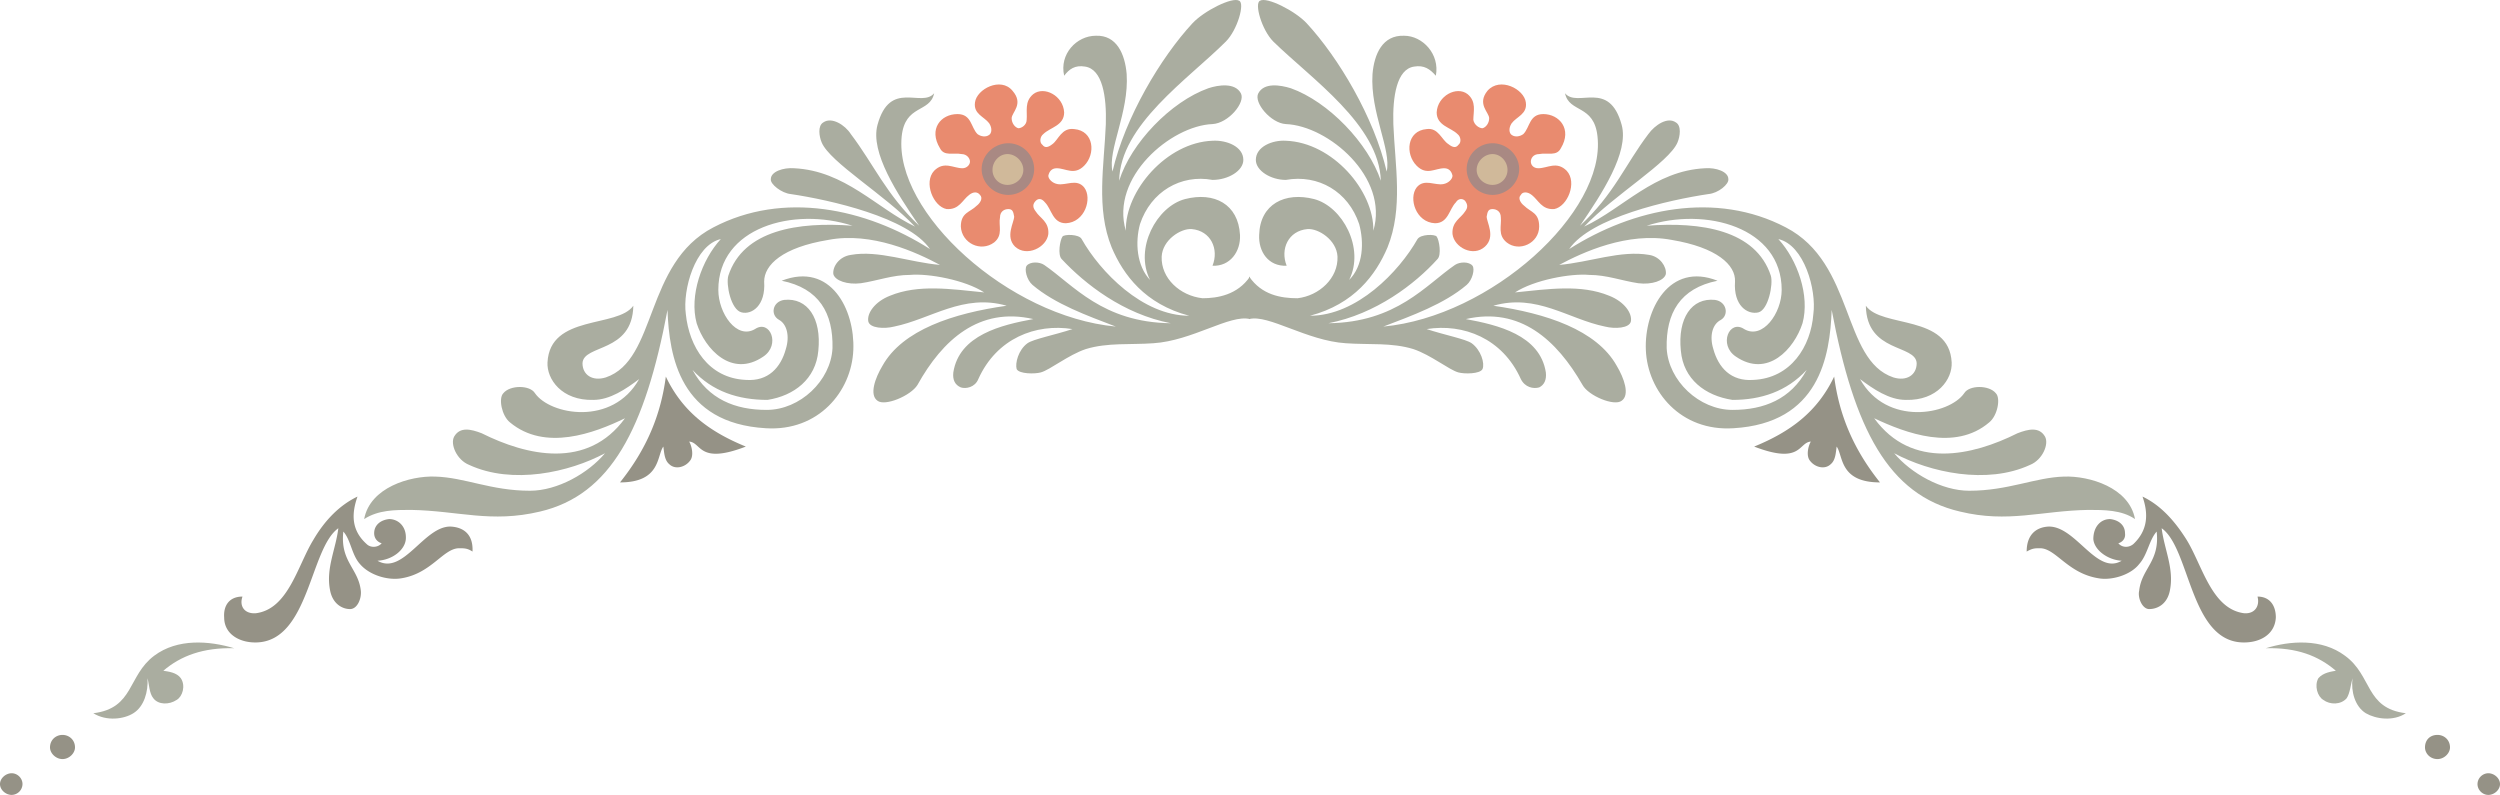 <svg height="91.574" viewBox="0 0 216 68.68" width="288" xmlns="http://www.w3.org/2000/svg"><path style="fill:#959286" d="M189.638 454.497c0-.504.504-.936 1.008-.936s.936.432.936.936a.953.953 0 0 1-.936.936c-.504 0-1.008-.432-1.008-.936zm216 0c0-.504-.504-.936-1.008-.936a.953.953 0 0 0-.936.936c0 .504.432.936.936.936s1.008-.432 1.008-.936zm-211.68-3.168c0-.648.504-1.08 1.08-1.08.576 0 1.08.432 1.08 1.08 0 .504-.504 1.008-1.08 1.008-.576 0-1.08-.504-1.08-1.008zm207.36 0c0-.648-.504-1.08-1.08-1.08-.648 0-1.08.432-1.08 1.08 0 .504.432 1.008 1.08 1.008.576 0 1.08-.504 1.08-1.008zm-180.792-21.672c-1.512.72-2.808 2.016-3.816 3.744-1.368 2.232-2.16 5.976-4.968 6.336-1.008.072-1.44-.648-1.152-1.44-1.152 0-1.656.792-1.584 1.8 0 1.512 1.44 2.232 2.88 2.16 4.464-.216 4.536-8.136 6.984-9.864-.216 1.8-1.08 3.456-.72 5.328.216 1.224 1.08 1.656 1.728 1.656.648 0 1.008-.936.936-1.584-.216-1.944-1.8-2.52-1.512-5.112.648.72.72 2.016 1.44 2.808.792.936 2.376 1.44 3.6 1.224 2.592-.432 3.6-2.592 4.968-2.592.432 0 .72 0 1.152.288.072-1.368-.648-2.088-1.872-2.16-2.304-.072-4.104 4.248-6.336 2.952 1.296-.072 2.376-.936 2.448-1.872.072-1.08-.648-1.728-1.44-1.728-.72.072-1.296.504-1.296 1.224 0 .504.36.792.648.864-.288.36-.936.432-1.296.072-1.368-1.224-1.296-2.664-.792-4.104zm154.224 0c1.512.72 2.736 2.016 3.816 3.744 1.368 2.232 2.16 5.976 4.968 6.336.936.072 1.368-.648 1.152-1.44 1.08 0 1.584.792 1.584 1.8-.072 1.512-1.44 2.232-2.952 2.16-4.464-.216-4.464-8.136-6.912-9.864.216 1.8 1.08 3.456.72 5.328-.216 1.224-1.08 1.656-1.8 1.656-.576 0-1.008-.936-.864-1.584.216-1.944 1.8-2.52 1.512-5.112-.648.72-.792 2.016-1.512 2.808-.72.936-2.376 1.44-3.528 1.224-2.664-.432-3.672-2.592-5.04-2.592-.432 0-.648 0-1.152.288 0-1.368.72-2.088 1.872-2.16 2.376-.072 4.176 4.248 6.336 2.952-1.224-.072-2.376-.936-2.448-1.872 0-1.08.648-1.728 1.44-1.728.72.072 1.296.504 1.296 1.224.072.504-.288.792-.576.864.288.36.864.432 1.296.072 1.296-1.224 1.296-2.664.792-4.104zm-127.584-10.368c-.432 3.312-1.656 6.264-3.96 9.144 3.528 0 3.168-2.304 3.744-3.096.072.432.072 1.152.504 1.512.504.504 1.368.288 1.8-.288.36-.432.144-1.296-.072-1.656 1.08.072.792 2.016 4.896.432-3.168-1.296-5.472-3.024-6.912-6.048zm100.944 0c.432 3.312 1.656 6.264 3.96 9.144-3.528 0-3.168-2.304-3.744-3.096-.072.432-.072 1.152-.504 1.512-.504.504-1.368.288-1.8-.288-.36-.432-.144-1.296.072-1.656-1.08.072-.792 2.016-4.896.432 3.168-1.296 5.472-3.024 6.912-6.048z" transform="translate(-189.638 -386.753)"/><path style="fill:#e98b6f" d="M274.31 403.593c.288.288 0 .72-.288.936-.576.576-1.368.576-1.368 1.8.072 1.44 1.728 2.232 2.88 1.368.792-.648.36-1.44.504-2.16 0-.504.36-.72.72-.72s.432.216.504.648c0 .504-.792 1.728.072 2.592 1.008.936 2.736.072 2.88-1.08.072-1.08-.72-1.368-1.08-1.944-.288-.36-.288-.648 0-.936.216-.216.504-.216.792.144.576.576.648 1.8 1.8 1.8 1.656-.072 2.304-2.16 1.584-3.096-.648-.792-1.584-.144-2.304-.288-.432-.072-.792-.432-.792-.72.072-.36.288-.648.72-.648.792 0 1.512.648 2.376-.216 1.008-1.008.864-3.024-.864-3.168-1.08-.144-1.368.936-1.872 1.296-.36.288-.648.36-.864.072-.288-.216-.216-.72.072-.936.576-.576 1.8-.72 1.8-1.872-.072-1.44-1.728-2.304-2.664-1.584-.792.648-.504 1.512-.576 2.232 0 .432-.432.72-.72.72-.288-.072-.576-.432-.576-.864 0-.504 1.08-1.224.072-2.376-1.008-1.224-3.096-.144-3.24 1.008-.144 1.008.792 1.224 1.224 1.8.288.432.216.864 0 1.008-.288.216-.72.144-1.008-.072-.576-.576-.504-1.728-1.728-1.728-1.44 0-2.52 1.296-1.512 2.952.36.72 1.152.36 1.872.504.432 0 .72.36.72.648 0 .288-.288.576-.648.576-.792 0-1.584-.648-2.448.216-.936 1.008-.072 3.096 1.08 3.312 1.08.072 1.368-.792 1.944-1.224.36-.288.72-.288.936 0zm46.728 0c-.288.288 0 .72.288.936.576.576 1.296.576 1.296 1.8 0 1.44-1.728 2.232-2.808 1.368-.792-.648-.432-1.44-.504-2.16 0-.504-.36-.72-.72-.72s-.432.216-.504.648c0 .504.792 1.728-.144 2.592-1.008.936-2.664.072-2.808-1.08-.072-1.08.72-1.368 1.08-1.944.288-.36.216-.648 0-.936-.216-.216-.576-.216-.792.144-.576.576-.648 1.8-1.8 1.8-1.656-.072-2.304-2.16-1.584-3.096.648-.792 1.584-.144 2.304-.288.432-.072.792-.432.792-.72-.072-.36-.288-.648-.72-.648-.792 0-1.512.648-2.376-.216-1.008-1.008-.864-3.024.864-3.168 1.008-.144 1.296.936 1.872 1.296.36.288.648.36.864.072.288-.216.216-.72-.072-.936-.576-.576-1.8-.72-1.8-1.872.072-1.44 1.728-2.304 2.664-1.584.792.648.504 1.512.504 2.232.072.432.504.72.792.72.288-.072.576-.432.576-.864 0-.504-1.08-1.224-.144-2.376 1.08-1.224 3.168-.144 3.312 1.008.144 1.008-.792 1.224-1.224 1.8-.288.432-.216.864 0 1.008.288.216.72.144 1.008-.072.576-.576.504-1.728 1.728-1.728 1.368 0 2.52 1.296 1.512 2.952-.36.72-1.152.36-1.872.504-.504 0-.72.36-.72.648 0 .288.216.576.648.576.792 0 1.584-.648 2.448.216.936 1.008.072 3.096-1.08 3.312-1.08.072-1.368-.792-1.944-1.224-.36-.288-.792-.288-.936 0z" transform="translate(-189.638 -386.753)"/><path style="fill:#aaada0" d="M209.87 442.76c-2.16-.647-4.896-.863-6.912.649-2.304 1.728-1.728 4.536-5.256 4.968 1.152.72 2.664.504 3.456 0 .936-.576 1.296-1.872 1.224-3.024.144.504.144 1.296.504 1.728.432.576 1.368.576 2.016.144.504-.288.792-1.224.36-1.872-.36-.504-1.08-.576-1.512-.648 1.512-1.296 3.456-2.016 6.12-1.944zm175.536 0c2.088-.647 4.824-.863 6.84.649 2.376 1.728 1.728 4.536 5.256 4.968-1.08.72-2.592.504-3.456 0-.936-.576-1.296-1.872-1.152-3.024-.144.504-.216 1.296-.504 1.728-.504.576-1.44.576-2.016.144-.504-.288-.792-1.224-.432-1.872.432-.504 1.152-.576 1.512-.648-1.512-1.296-3.384-2.016-6.048-1.944zm-87.768-28.44v-3.671c-1.08 1.584-2.808 1.872-4.104 1.872-1.944-.216-3.6-1.728-3.528-3.6.072-1.44 1.656-2.448 2.592-2.376 1.656.144 2.376 1.728 1.8 3.168 1.512.072 2.448-1.224 2.376-2.664-.144-2.664-2.232-3.744-4.752-3.096-2.448.648-4.392 4.248-3.024 6.984-1.152-1.224-1.296-3.24-.864-4.824.936-2.808 3.528-4.32 6.264-3.816 1.368 0 2.664-.792 2.664-1.728 0-1.152-1.44-1.728-2.664-1.656-3.96.144-7.56 4.32-7.488 7.776-1.368-4.608 3.888-9.072 7.488-9.216 1.368-.072 2.88-1.872 2.448-2.664-.504-.936-1.944-.72-2.808-.432-3.24 1.152-6.696 4.752-7.704 7.992.072-4.824 5.976-8.784 9.216-12.024 1.008-1.008 1.656-3.312 1.152-3.528-.576-.36-3.024.864-4.032 1.944-2.736 2.952-5.832 8.136-6.912 12.816-.432-1.872 1.44-5.112 1.224-8.424-.144-1.728-.864-3.384-2.664-3.312-1.656 0-3.168 1.584-2.736 3.456.432-.576.936-.936 1.8-.792 1.512.216 1.872 2.592 1.8 4.968-.144 3.6-.864 7.272.504 10.656 1.008 2.376 2.88 4.896 6.696 5.904-4.032 0-7.704-3.816-9.288-6.624-.216-.432-1.512-.432-1.656-.216-.216.288-.432 1.584-.072 1.944 2.016 2.16 5.328 4.752 9.432 5.544-5.904-.072-8.424-3.312-10.944-5.04-.432-.288-1.224-.288-1.512.072-.216.288 0 1.224.504 1.656 1.944 1.656 4.752 2.664 7.2 3.6-9.288-.864-19.152-9.864-18.504-16.416.288-2.808 2.448-2.016 2.808-3.744-1.08 1.296-3.816-1.224-4.896 2.736-.648 2.376 1.728 5.976 3.6 8.712-2.88-2.736-3.888-5.256-5.904-7.92-.504-.792-1.656-1.512-2.376-1.008-.504.288-.36 1.224-.144 1.728.72 1.728 5.472 4.536 8.064 7.272-3.312-1.584-6.048-4.824-10.44-5.04-.936-.072-2.016.288-2.016.936-.072.432.936 1.224 1.728 1.296 3.384.504 10.152 2.016 12.024 4.752-5.544-3.528-12.672-5.04-18.72-1.872-5.976 3.096-4.824 11.448-9.288 12.96-1.152.36-2.016-.216-2.016-1.224.072-1.656 4.32-.864 4.392-4.968-1.368 1.944-7.2.72-7.416 4.896-.072 1.44 1.224 3.312 3.96 3.24 1.44 0 2.808-.936 3.96-1.8-2.304 4.104-7.704 3.096-9 1.224-.432-.72-2.16-.72-2.736 0-.432.432-.144 1.944.576 2.52 3.024 2.52 7.272.936 9.936-.36-3.24 4.464-8.496 3.24-12.384 1.296-.936-.36-1.872-.576-2.376.288-.36.648.216 2.016 1.296 2.448 3.744 1.728 8.64.648 11.736-1.008-1.44 1.728-4.104 3.24-6.48 3.24-3.384 0-5.616-1.152-8.208-1.224-2.16-.072-5.616.936-6.12 3.672 1.224-.792 2.664-.792 4.032-.792 4.104.072 6.912 1.152 11.16.144 6.12-1.44 9.072-7.128 11.016-17.424.144 4.032 1.08 9.792 8.496 10.224 4.536.288 7.416-3.168 7.56-6.768.144-3.456-1.944-7.632-6.192-5.976 3.24.648 4.464 2.808 4.392 5.832-.144 2.808-2.808 5.328-5.688 5.328-2.736 0-5.04-.936-6.408-3.456 1.728 1.872 3.96 2.592 6.48 2.592 2.304-.36 4.176-1.8 4.392-4.248.288-2.808-.936-4.608-2.952-4.392-1.008.144-1.224 1.296-.432 1.728.648.36.936 1.368.576 2.52-.432 1.584-1.512 2.808-3.456 2.664-3.24-.144-4.896-2.88-5.184-5.688-.288-2.088.792-5.976 3.024-6.48-1.656 1.8-2.736 4.896-2.088 7.272.72 2.232 3.024 4.752 5.76 2.88 1.512-1.008.576-3.24-.72-2.376-1.584.936-3.168-1.368-3.168-3.384 0-5.4 6.48-7.2 11.592-5.544-4.68-.36-9.432.36-10.728 4.32-.216.72.216 2.952 1.152 3.168.864.216 2.088-.576 1.944-2.664 0-1.44 1.584-2.952 5.544-3.6 3.744-.72 7.632 1.08 9.648 2.16-2.592-.216-5.328-1.296-7.704-.864-1.008.144-1.584 1.008-1.512 1.656.144.576 1.224.936 2.376.792 1.44-.216 2.736-.72 4.248-.72 1.584-.144 4.752.432 6.408 1.512-2.88-.288-5.688-.72-8.136.288-1.296.504-2.016 1.512-1.872 2.232.144.576 1.368.648 2.232.432 3.168-.648 5.976-2.88 9.72-1.8-4.608.648-9 2.088-10.728 5.184-.648 1.08-1.152 2.52-.432 3.024.648.504 2.88-.432 3.456-1.368 2.16-3.888 5.328-6.768 10.008-5.688-2.736.504-6.408 1.368-6.912 4.608-.072.648.144 1.08.648 1.296.432.144 1.224 0 1.512-.72 1.584-3.528 4.968-4.824 8.136-4.32-1.512.504-3.384.864-3.888 1.224-.792.576-1.08 1.728-.936 2.232.216.432 1.584.432 2.088.288.792-.216 2.376-1.512 3.888-2.016 1.872-.576 3.888-.36 5.832-.504 3.384-.216 6.624-2.52 8.352-2.088z" transform="translate(-189.638 -386.753)"/><path style="fill:#aaada0" d="M297.566 414.32c0-1.151.072-2.591 0-3.671 1.08 1.584 2.736 1.872 4.176 1.872 1.872-.216 3.528-1.728 3.456-3.6-.072-1.44-1.656-2.448-2.592-2.376-1.656.144-2.376 1.728-1.8 3.168-1.584.072-2.448-1.224-2.376-2.664.072-2.664 2.232-3.744 4.752-3.096 2.448.648 4.392 4.248 3.024 6.984 1.224-1.224 1.296-3.24.864-4.824-.936-2.808-3.528-4.32-6.336-3.816-1.296 0-2.592-.792-2.592-1.728 0-1.152 1.44-1.728 2.592-1.656 4.032.144 7.632 4.32 7.56 7.776 1.368-4.608-3.888-9.072-7.56-9.216-1.296-.072-2.808-1.872-2.376-2.664.504-.936 1.872-.72 2.808-.432 3.24 1.152 6.696 4.752 7.776 7.992-.144-4.824-5.976-8.784-9.288-12.024-1.008-1.008-1.656-3.312-1.152-3.528.576-.36 3.024.864 4.032 1.944 2.736 2.952 5.832 8.136 6.912 12.816.432-1.872-1.44-5.112-1.224-8.424.144-1.728.864-3.384 2.736-3.312 1.584 0 3.096 1.584 2.736 3.456-.504-.576-1.008-.936-1.872-.792-1.512.216-1.872 2.592-1.8 4.968.144 3.6.864 7.272-.504 10.656-1.008 2.376-2.88 4.896-6.696 5.904 4.032 0 7.704-3.816 9.288-6.624.288-.432 1.512-.432 1.656-.216.216.288.432 1.584.072 1.944-1.944 2.16-5.328 4.752-9.432 5.544 5.904-.072 8.424-3.312 10.944-5.04.432-.288 1.224-.288 1.512.072.216.288 0 1.224-.504 1.656-1.944 1.656-4.752 2.664-7.2 3.6 9.288-.864 19.224-9.864 18.504-16.416-.288-2.808-2.448-2.016-2.808-3.744 1.08 1.296 3.816-1.224 4.896 2.736.648 2.376-1.728 5.976-3.6 8.712 2.952-2.736 3.888-5.256 5.904-7.92.576-.792 1.656-1.512 2.376-1.008.504.288.36 1.224.144 1.728-.72 1.728-5.472 4.536-8.064 7.272 3.384-1.584 6.048-4.824 10.44-5.04.936-.072 2.016.288 2.016.936.072.432-.864 1.224-1.728 1.296-3.384.504-10.152 2.016-12.024 4.752 5.544-3.528 12.672-5.04 18.72-1.872 5.976 3.096 4.824 11.448 9.288 12.96 1.152.36 2.016-.216 2.016-1.224-.072-1.656-4.32-.864-4.392-4.968 1.368 1.944 7.2.72 7.416 4.896.072 1.44-1.224 3.312-3.96 3.24-1.44 0-2.808-.936-3.96-1.8 2.304 4.104 7.704 3.096 9 1.224.432-.72 2.16-.72 2.736 0 .432.432.144 1.944-.576 2.52-2.952 2.52-7.2.936-9.936-.36 3.24 4.464 8.496 3.24 12.384 1.296.936-.36 1.872-.576 2.376.288.36.648-.216 2.016-1.296 2.448-3.744 1.728-8.64.648-11.736-1.008 1.44 1.728 4.104 3.24 6.48 3.24 3.384 0 5.688-1.152 8.208-1.224 2.16-.072 5.616.936 6.12 3.672-1.152-.792-2.664-.792-4.032-.792-4.104.072-6.912 1.152-11.088.144-6.192-1.44-9.144-7.128-11.088-17.424-.144 4.032-1.08 9.792-8.496 10.224-4.536.288-7.416-3.168-7.56-6.768-.144-3.456 2.016-7.632 6.192-5.976-3.24.648-4.464 2.808-4.392 5.832.144 2.808 2.808 5.328 5.688 5.328 2.736 0 5.04-.936 6.408-3.456-1.728 1.872-3.96 2.592-6.408 2.592-2.376-.36-4.248-1.8-4.464-4.248-.288-2.808.936-4.608 2.952-4.392 1.008.144 1.224 1.296.504 1.728-.72.36-1.008 1.368-.648 2.52.432 1.584 1.512 2.808 3.456 2.664 3.24-.144 4.968-2.88 5.184-5.688.288-2.088-.792-5.976-3.024-6.48 1.656 1.8 2.736 4.896 2.088 7.272-.72 2.232-3.024 4.752-5.76 2.88-1.512-1.008-.576-3.24.72-2.376 1.584.936 3.24-1.368 3.24-3.384 0-5.4-6.552-7.2-11.664-5.544 4.68-.36 9.432.36 10.728 4.32.216.72-.216 2.952-1.08 3.168-.936.216-2.16-.576-2.016-2.664.072-1.44-1.584-2.952-5.472-3.6-3.816-.72-7.704 1.08-9.72 2.16 2.592-.216 5.328-1.296 7.776-.864.936.144 1.512 1.008 1.44 1.656-.144.576-1.224.936-2.376.792-1.44-.216-2.736-.72-4.248-.72-1.584-.144-4.752.432-6.408 1.512 2.88-.288 5.688-.72 8.136.288 1.296.504 2.016 1.512 1.872 2.232-.144.576-1.368.648-2.232.432-3.168-.648-5.904-2.88-9.648-1.8 4.536.648 8.928 2.088 10.656 5.184.648 1.08 1.152 2.52.432 3.024-.648.504-2.88-.432-3.384-1.368-2.232-3.888-5.4-6.768-10.08-5.688 2.736.504 6.408 1.368 6.912 4.608.072.648-.144 1.08-.576 1.296-.504.144-1.224 0-1.584-.72-1.584-3.528-4.968-4.824-8.136-4.32 1.512.504 3.384.864 3.888 1.224.792.576 1.152 1.728.936 2.232-.216.432-1.584.432-2.088.288-.792-.216-2.376-1.512-3.888-2.016-1.872-.576-3.816-.36-5.832-.504-3.384-.216-6.696-2.52-8.352-2.088z" transform="translate(-189.638 -386.753)"/><path style="fill:#a98983" d="M274.454 401.36c0-1.223 1.08-2.231 2.304-2.231a2.243 2.243 0 0 1 2.232 2.232 2.243 2.243 0 0 1-2.232 2.232c-1.224 0-2.304-1.008-2.304-2.232zm46.44 0c0-1.223-1.08-2.231-2.304-2.231a2.243 2.243 0 0 0-2.232 2.232 2.243 2.243 0 0 0 2.232 2.232c1.224 0 2.304-1.008 2.304-2.232z" transform="translate(-189.638 -386.753)"/><path style="fill:#d0b99a" d="M275.39 401.433c0-.72.576-1.368 1.296-1.368.72 0 1.368.648 1.368 1.368 0 .72-.648 1.296-1.368 1.296a1.29 1.29 0 0 1-1.296-1.296zm44.496 0c0-.72-.576-1.368-1.296-1.368-.72 0-1.368.648-1.368 1.368 0 .72.648 1.296 1.368 1.296a1.29 1.29 0 0 0 1.296-1.296z" transform="translate(-189.638 -386.753)"/></svg>
